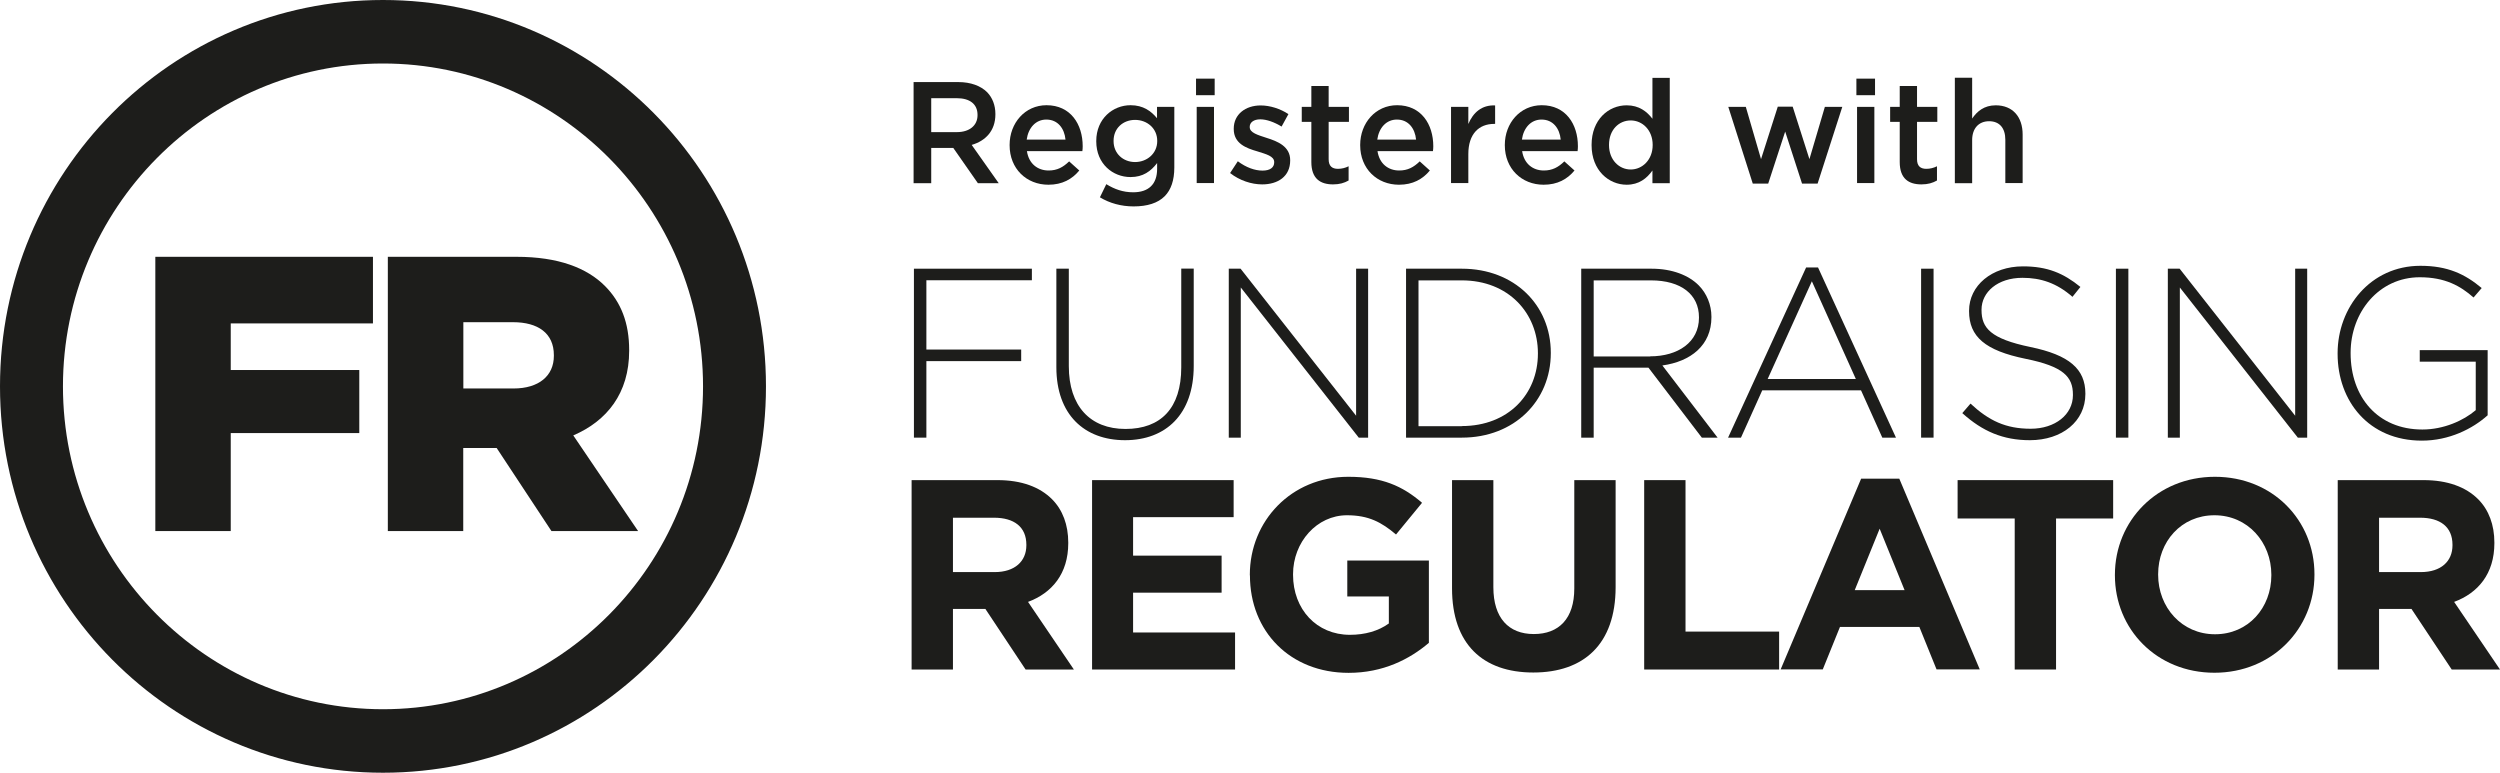 <svg width="165" height="51" viewBox="0 0 165 51" fill="none" xmlns="http://www.w3.org/2000/svg">
<g clip-path="url(#clip0_4446_5273)">
<path d="M25.277 4.191C36.926 4.191 46.4 13.748 46.4 25.5C46.4 37.252 36.926 46.809 25.277 46.809C13.628 46.809 4.155 37.244 4.155 25.5C4.155 13.756 13.628 4.191 25.277 4.191ZM25.277 0C11.314 0 0 11.414 0 25.5C0 39.586 11.314 51 25.277 51C39.24 51 50.554 39.586 50.554 25.5C50.554 11.414 39.233 0 25.277 0Z" fill="#1D1D1B"/>
<path d="M10.259 16.949H24.615V21.345H15.229V24.421H23.713V28.583H15.229V35.05H10.252V16.949H10.259Z" fill="#1D1D1B"/>
<path d="M25.612 16.949H34.096C36.839 16.949 38.738 17.675 39.938 18.886C40.986 19.943 41.525 21.316 41.525 23.1V23.151C41.525 25.948 40.062 27.783 37.836 28.737L42.114 35.05H36.395L32.779 29.567H30.574V35.05H25.597V16.949H25.612ZM33.892 25.64C35.558 25.64 36.555 24.81 36.555 23.489V23.437C36.555 21.991 35.507 21.265 33.863 21.265H30.581V25.64H33.892Z" fill="#1D1D1B"/>
<path d="M60.319 17.734H68.104V18.497H61.141V23.07H67.398V23.834H61.141V28.884H60.319V17.734Z" fill="#1D1D1B"/>
<path d="M69.72 24.252V17.734H70.542V24.171C70.542 26.799 71.946 28.311 74.282 28.311C76.618 28.311 77.963 26.939 77.963 24.245V17.727H78.786V24.149C78.786 27.35 76.938 29.053 74.253 29.053C71.568 29.053 69.72 27.364 69.72 24.238V24.252Z" fill="#1D1D1B"/>
<path d="M81.106 17.734H81.878L89.503 27.438V17.734H90.296V28.884H89.678L81.892 18.974V28.884H81.099V17.734H81.106Z" fill="#1D1D1B"/>
<path d="M92.799 17.734H96.481C99.952 17.734 102.353 20.142 102.353 23.276V23.305C102.353 26.447 99.952 28.884 96.481 28.884H92.799V17.734ZM96.481 28.12C99.559 28.12 101.502 25.999 101.502 23.342V23.313C101.502 20.67 99.559 18.505 96.481 18.505H93.621V28.128H96.481V28.12Z" fill="#1D1D1B"/>
<path d="M104.361 17.734H109.003C110.364 17.734 111.455 18.167 112.117 18.835C112.641 19.364 112.954 20.112 112.954 20.905V20.934C112.954 22.799 111.579 23.863 109.716 24.12L113.361 28.884H112.321L108.799 24.267H105.183V28.884H104.361V17.734ZM108.908 23.518C110.757 23.518 112.132 22.579 112.132 20.971V20.942C112.132 19.444 110.96 18.505 108.959 18.505H105.183V23.526H108.908V23.518Z" fill="#1D1D1B"/>
<path d="M119.197 17.653H119.99L125.134 28.884H124.232L122.828 25.764H116.308L114.904 28.884H114.053L119.204 17.653H119.197ZM122.486 25.015L119.583 18.564L116.665 25.015H122.493H122.486Z" fill="#1D1D1B"/>
<path d="M126.793 17.734H127.615V28.884H126.793V17.734Z" fill="#1D1D1B"/>
<path d="M129.515 27.262L130.053 26.638C131.268 27.768 132.389 28.297 134.019 28.297C135.648 28.297 136.813 27.357 136.813 26.08V26.05C136.813 24.869 136.194 24.186 133.684 23.68C131.028 23.136 129.958 22.226 129.958 20.538V20.509C129.958 18.85 131.457 17.58 133.517 17.58C135.125 17.58 136.187 18.028 137.307 18.938L136.783 19.591C135.743 18.681 134.695 18.336 133.48 18.336C131.85 18.336 130.781 19.276 130.781 20.435V20.465C130.781 21.646 131.377 22.358 134.004 22.902C136.565 23.43 137.635 24.348 137.635 25.977V26.006C137.635 27.805 136.1 29.053 133.968 29.053C132.2 29.053 130.839 28.465 129.515 27.269V27.262Z" fill="#1D1D1B"/>
<path d="M139.65 17.734H140.472V28.884H139.65V17.734Z" fill="#1D1D1B"/>
<path d="M143.084 17.734H143.856L151.481 27.438V17.734H152.274V28.884H151.656L143.87 18.974V28.884H143.077V17.734H143.084Z" fill="#1D1D1B"/>
<path d="M154.282 23.342V23.313C154.282 20.303 156.443 17.543 159.747 17.543C161.544 17.543 162.686 18.086 163.792 19.011L163.254 19.635C162.388 18.872 161.376 18.299 159.703 18.299C157.018 18.299 155.141 20.597 155.141 23.283V23.313C155.141 26.197 156.923 28.348 159.878 28.348C161.282 28.348 162.592 27.761 163.399 27.071V23.87H159.703V23.107H164.185V27.409C163.188 28.304 161.646 29.082 159.841 29.082C156.349 29.082 154.282 26.484 154.282 23.349V23.342Z" fill="#1D1D1B"/>
<path d="M60.166 31.688H65.834C67.413 31.688 68.628 32.136 69.443 32.958C70.134 33.655 70.505 34.639 70.505 35.813V35.85C70.505 37.868 69.428 39.138 67.85 39.725L70.876 44.188H67.689L65.034 40.188H62.895V44.188H60.166V31.688ZM65.652 37.758C66.976 37.758 67.74 37.046 67.74 35.989V35.953C67.74 34.771 66.925 34.169 65.601 34.169H62.895V37.758H65.659H65.652Z" fill="#1D1D1B"/>
<path d="M72.07 31.688H81.42V34.132H74.784V36.672H80.626V39.116H74.784V41.744H81.514V44.188H72.077V31.688H72.07Z" fill="#1D1D1B"/>
<path d="M82.489 37.971V37.934C82.489 34.382 85.232 31.468 88.987 31.468C91.221 31.468 92.567 32.077 93.855 33.185L92.137 35.277C91.184 34.47 90.333 34.007 88.9 34.007C86.913 34.007 85.341 35.776 85.341 37.898V37.934C85.341 40.217 86.899 41.898 89.096 41.898C90.085 41.898 90.973 41.648 91.664 41.149V39.366H88.921V36.995H94.306V42.427C93.032 43.513 91.279 44.408 89.009 44.408C85.152 44.408 82.496 41.678 82.496 37.978L82.489 37.971Z" fill="#1D1D1B"/>
<path d="M95.834 38.83V31.688H98.562V38.757C98.562 40.79 99.573 41.847 101.232 41.847C102.891 41.847 103.903 40.826 103.903 38.845V31.688H106.631V38.742C106.631 42.529 104.521 44.386 101.196 44.386C97.871 44.386 95.834 42.515 95.834 38.83Z" fill="#1D1D1B"/>
<path d="M108.516 31.688H111.244V41.685H117.422V44.188H108.516V31.688Z" fill="#1D1D1B"/>
<path d="M122.835 31.592H125.353L130.664 44.181H127.812L126.677 41.377H121.438L120.303 44.181H117.523L122.835 31.592ZM125.702 38.947L124.057 34.895L122.413 38.947H125.709H125.702Z" fill="#1D1D1B"/>
<path d="M132.971 34.22H129.202V31.688H139.468V34.22H135.699V44.188H132.971V34.22Z" fill="#1D1D1B"/>
<path d="M139.584 37.971V37.934C139.584 34.382 142.364 31.468 146.184 31.468C150.004 31.468 152.754 34.345 152.754 37.898V37.934C152.754 41.487 149.975 44.401 146.155 44.401C142.335 44.401 139.584 41.524 139.584 37.971ZM149.909 37.971V37.934C149.909 35.791 148.352 34.007 146.155 34.007C143.957 34.007 142.437 35.754 142.437 37.898V37.934C142.437 40.078 143.994 41.861 146.191 41.861C148.389 41.861 149.909 40.114 149.909 37.971Z" fill="#1D1D1B"/>
<path d="M154.29 31.688H159.958C161.529 31.688 162.752 32.136 163.567 32.958C164.258 33.655 164.629 34.639 164.629 35.813V35.85C164.629 37.868 163.552 39.138 161.973 39.725L165 44.188H161.813L159.157 40.188H157.018V44.188H154.29V31.688ZM159.776 37.758C161.107 37.758 161.864 37.046 161.864 35.989V35.953C161.864 34.771 161.049 34.169 159.725 34.169H157.018V37.758H159.776Z" fill="#1D1D1B"/>
<path d="M60.297 5.417H63.244C64.073 5.417 64.728 5.667 65.15 6.085C65.499 6.445 65.696 6.944 65.696 7.524V7.546C65.696 8.639 65.041 9.3 64.131 9.564L65.914 12.089H64.539L62.916 9.763H61.461V12.089H60.297V5.417ZM63.156 8.72C63.986 8.72 64.517 8.28 64.517 7.604V7.582C64.517 6.87 64.008 6.481 63.149 6.481H61.461V8.72H63.164H63.156Z" fill="#1D1D1B"/>
<path d="M66.634 9.586V9.564C66.634 8.126 67.646 6.944 69.072 6.944C70.658 6.944 71.458 8.199 71.458 9.652C71.458 9.755 71.451 9.865 71.436 9.975H67.777C67.9 10.797 68.475 11.253 69.21 11.253C69.77 11.253 70.163 11.04 70.563 10.651L71.233 11.253C70.76 11.825 70.112 12.192 69.195 12.192C67.748 12.192 66.634 11.135 66.634 9.586ZM70.323 9.212C70.251 8.471 69.814 7.891 69.057 7.891C68.359 7.891 67.871 8.434 67.762 9.212H70.323Z" fill="#1D1D1B"/>
<path d="M72.594 13.022L73.016 12.155C73.554 12.486 74.114 12.691 74.791 12.691C75.81 12.691 76.37 12.155 76.37 11.15V10.761C75.955 11.304 75.439 11.686 74.616 11.686C73.445 11.686 72.353 10.812 72.353 9.329V9.307C72.353 7.825 73.46 6.944 74.616 6.944C75.453 6.944 75.977 7.333 76.363 7.803V7.054H77.505V11.054C77.505 11.899 77.287 12.53 76.872 12.948C76.421 13.403 75.722 13.623 74.82 13.623C73.998 13.623 73.234 13.411 72.594 13.022ZM76.377 9.315V9.293C76.377 8.471 75.708 7.913 74.915 7.913C74.122 7.913 73.496 8.463 73.496 9.293V9.315C73.496 10.137 74.129 10.695 74.915 10.695C75.701 10.695 76.377 10.13 76.377 9.315Z" fill="#1D1D1B"/>
<path d="M78.938 5.19H80.168V6.283H78.938V5.19ZM78.982 7.054H80.124V12.082H78.982V7.054Z" fill="#1D1D1B"/>
<path d="M81.186 11.421L81.696 10.643C82.242 11.054 82.816 11.26 83.326 11.26C83.835 11.26 84.097 11.047 84.097 10.717V10.695C84.097 10.306 83.566 10.174 82.984 9.99C82.249 9.777 81.427 9.476 81.427 8.515V8.493C81.427 7.538 82.213 6.959 83.202 6.959C83.828 6.959 84.504 7.179 85.036 7.531L84.585 8.353C84.104 8.06 83.595 7.876 83.18 7.876C82.736 7.876 82.482 8.089 82.482 8.368V8.39C82.482 8.764 83.02 8.911 83.602 9.102C84.33 9.329 85.152 9.667 85.152 10.57V10.592C85.152 11.649 84.337 12.17 83.304 12.17C82.598 12.17 81.812 11.913 81.186 11.421Z" fill="#1D1D1B"/>
<path d="M86.549 10.695V8.045H85.916V7.054H86.549V5.674H87.691V7.054H89.03V8.045H87.691V10.511C87.691 10.959 87.917 11.143 88.303 11.143C88.557 11.143 88.783 11.084 89.008 10.974V11.913C88.725 12.075 88.412 12.17 87.982 12.17C87.146 12.17 86.549 11.796 86.549 10.695Z" fill="#1D1D1B"/>
<path d="M89.772 9.586V9.564C89.772 8.126 90.784 6.944 92.21 6.944C93.796 6.944 94.597 8.199 94.597 9.652C94.597 9.755 94.589 9.865 94.575 9.975H90.915C91.038 10.797 91.613 11.253 92.348 11.253C92.909 11.253 93.301 11.04 93.702 10.651L94.371 11.253C93.898 11.825 93.25 12.192 92.334 12.192C90.886 12.192 89.772 11.135 89.772 9.586ZM93.461 9.212C93.389 8.471 92.952 7.891 92.195 7.891C91.497 7.891 91.009 8.434 90.9 9.212H93.461Z" fill="#1D1D1B"/>
<path d="M95.768 7.054H96.91V8.184C97.223 7.436 97.798 6.915 98.678 6.959V8.177H98.613C97.609 8.177 96.91 8.838 96.91 10.166V12.082H95.768V7.054Z" fill="#1D1D1B"/>
<path d="M99.318 9.586V9.564C99.318 8.126 100.33 6.944 101.756 6.944C103.342 6.944 104.142 8.199 104.142 9.652C104.142 9.755 104.135 9.865 104.121 9.975H100.461C100.584 10.797 101.159 11.253 101.894 11.253C102.454 11.253 102.847 11.04 103.247 10.651L103.917 11.253C103.444 11.825 102.796 12.192 101.88 12.192C100.432 12.192 99.318 11.135 99.318 9.586ZM103.007 9.212C102.935 8.471 102.498 7.891 101.741 7.891C101.043 7.891 100.555 8.434 100.446 9.212H103.007Z" fill="#1D1D1B"/>
<path d="M105.045 9.579V9.557C105.045 7.891 106.165 6.951 107.359 6.951C108.181 6.951 108.698 7.362 109.061 7.839V5.138H110.204V12.089H109.061V11.253C108.69 11.774 108.174 12.192 107.359 12.192C106.187 12.192 105.045 11.253 105.045 9.586V9.579ZM109.076 9.579V9.557C109.076 8.588 108.399 7.949 107.628 7.949C106.857 7.949 106.195 8.559 106.195 9.557V9.579C106.195 10.548 106.857 11.187 107.628 11.187C108.399 11.187 109.076 10.541 109.076 9.579Z" fill="#1D1D1B"/>
<path d="M114.053 7.054H115.224L116.228 10.504L117.334 7.039H118.317L119.422 10.504L120.441 7.054H121.591L119.961 12.119H118.935L117.822 8.684L116.701 12.119H115.683L114.067 7.054H114.053Z" fill="#1D1D1B"/>
<path d="M122.522 5.19H123.752V6.283H122.522V5.19ZM122.566 7.054H123.708V12.082H122.566V7.054Z" fill="#1D1D1B"/>
<path d="M125.382 10.695V8.045H124.749V7.054H125.382V5.674H126.524V7.054H127.863V8.045H126.524V10.511C126.524 10.959 126.749 11.143 127.135 11.143C127.39 11.143 127.615 11.084 127.841 10.974V11.913C127.557 12.075 127.244 12.17 126.815 12.17C125.978 12.17 125.382 11.796 125.382 10.695Z" fill="#1D1D1B"/>
<path d="M129.02 5.131H130.162V7.825C130.482 7.355 130.948 6.951 131.719 6.951C132.839 6.951 133.494 7.715 133.494 8.874V12.082H132.352V9.227C132.352 8.449 131.966 8.001 131.282 8.001C130.598 8.001 130.162 8.471 130.162 9.249V12.089H129.02V5.131Z" fill="#1D1D1B"/>
</g>
<defs>
<clipPath id="clip0_4446_5273">
<rect width="165" height="51" fill="white"/>
</clipPath>
</defs>
</svg>
